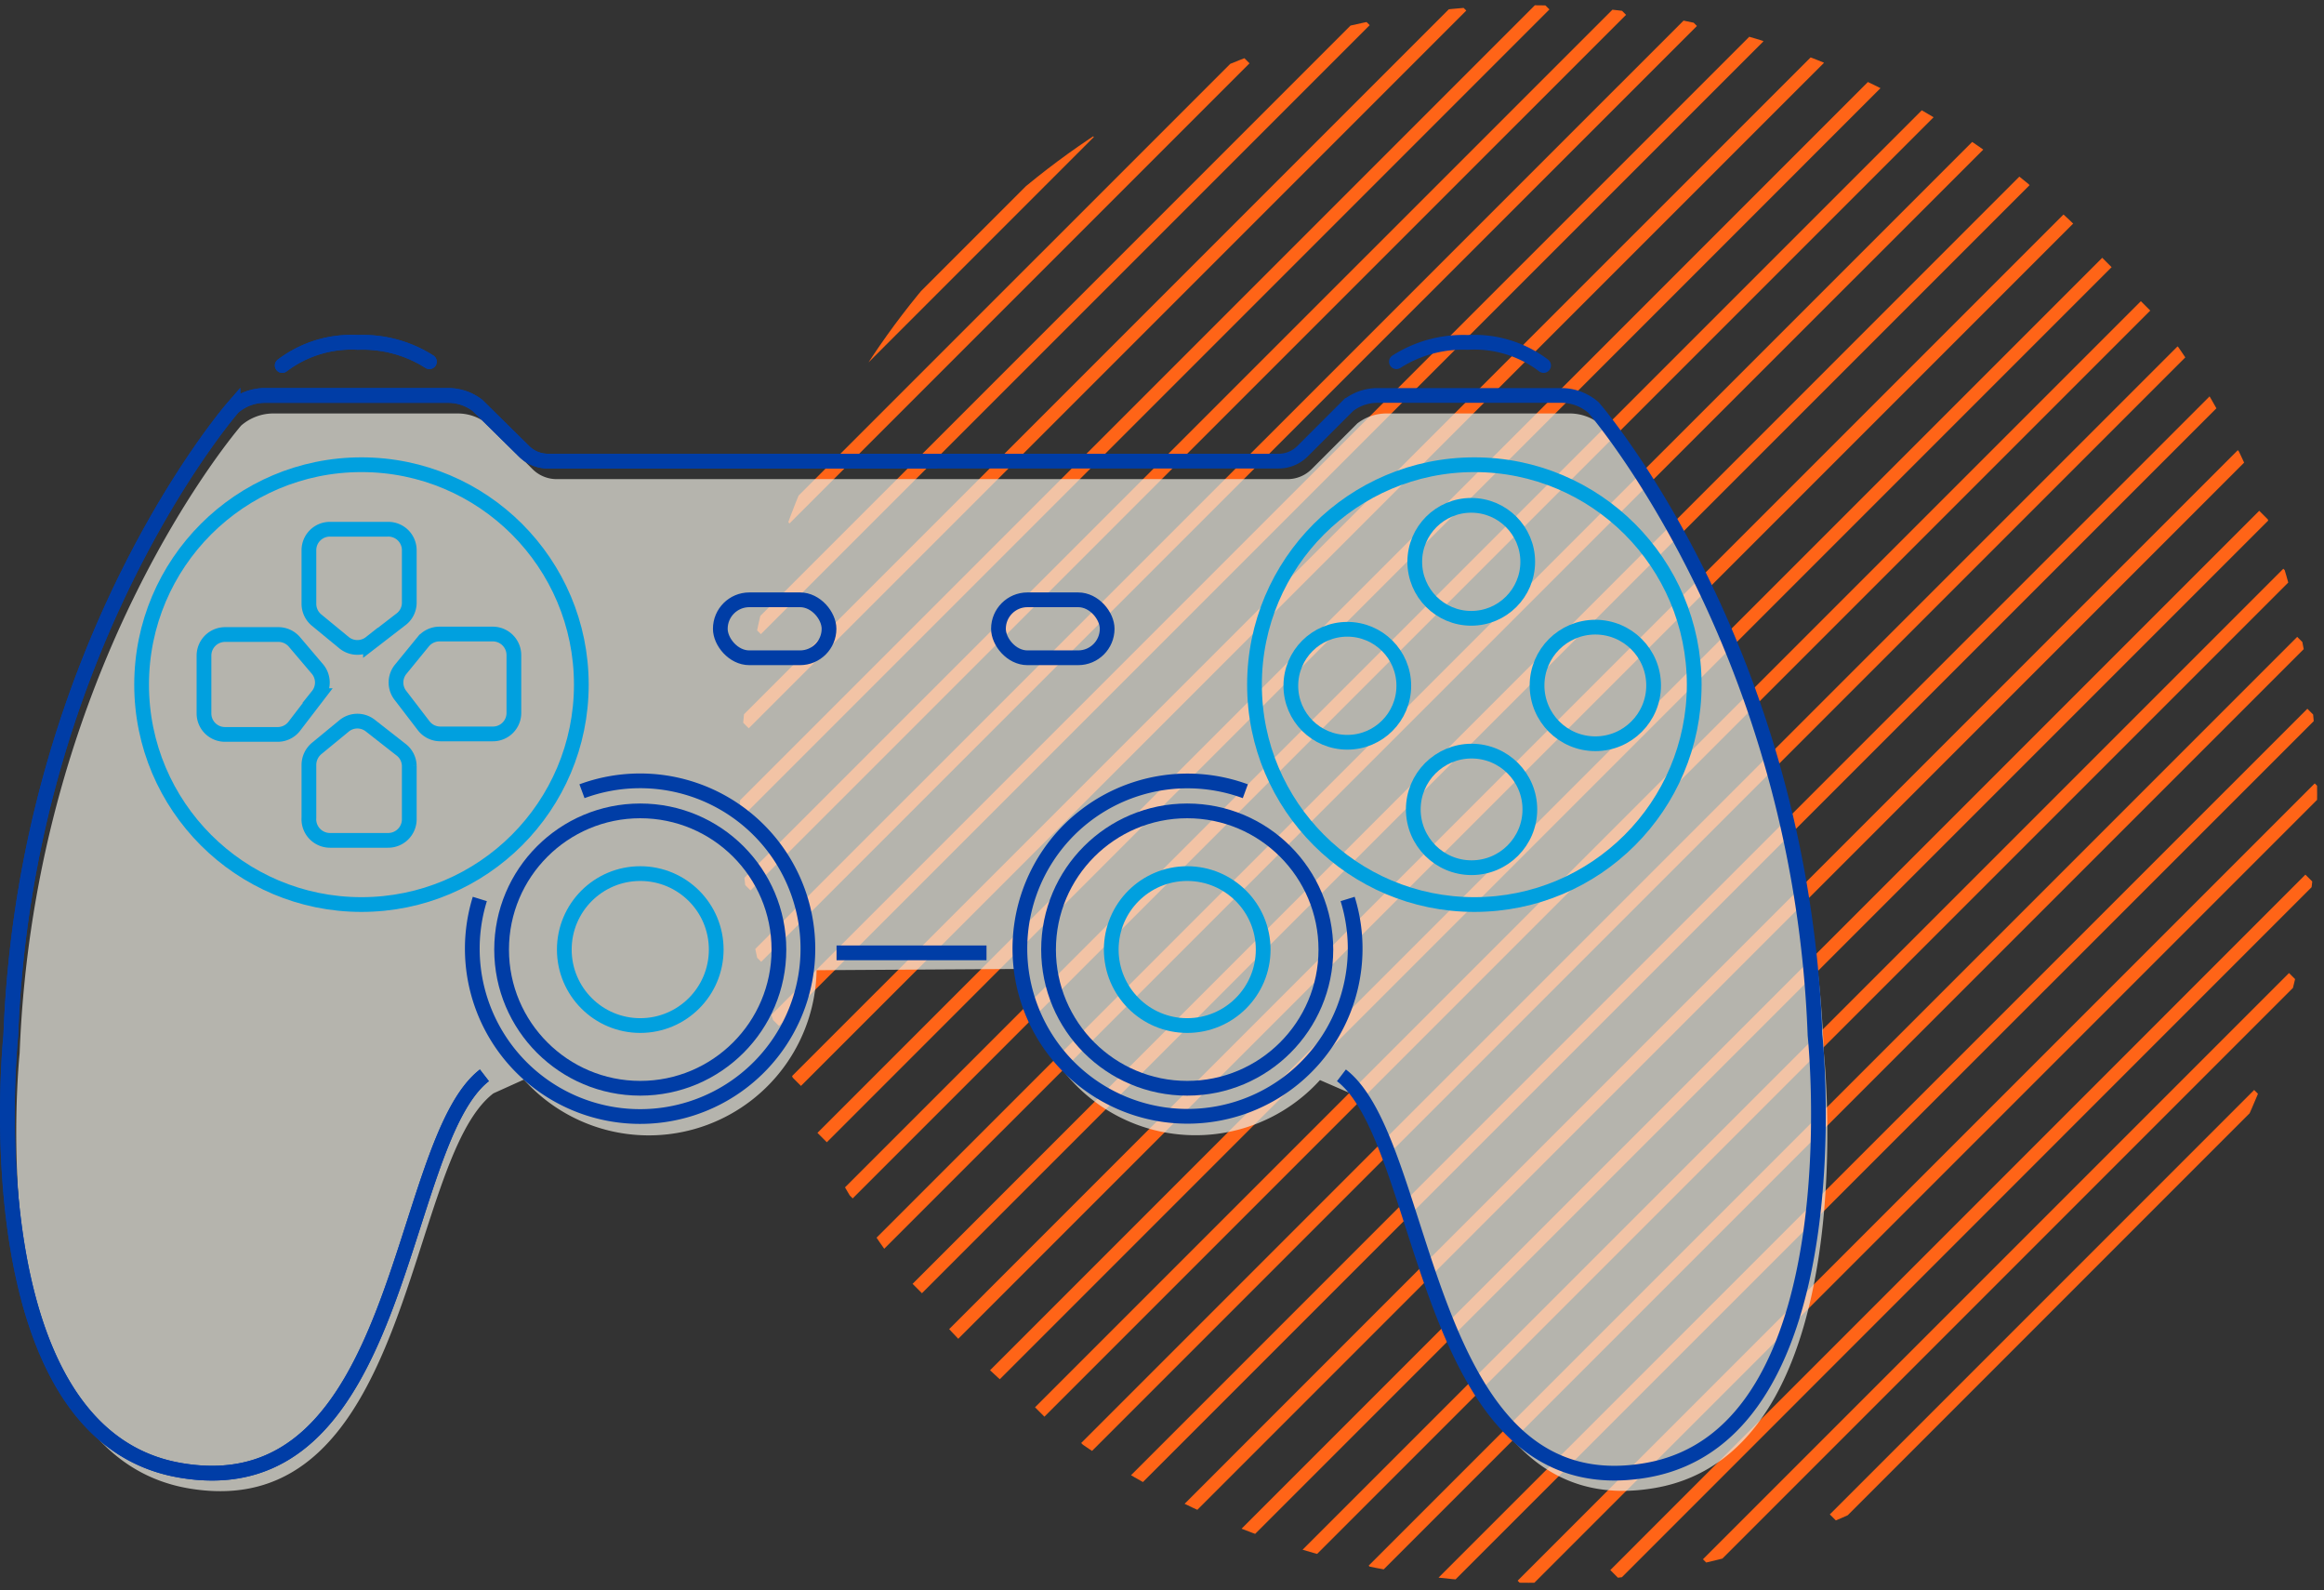 <?xml version="1.0" encoding="UTF-8"?> <svg xmlns="http://www.w3.org/2000/svg" xmlns:xlink="http://www.w3.org/1999/xlink" viewBox="0 0 141.96 97.11"><rect x="0" y="0" width="141.96" height="97.11" fill="#333333" stroke="none"/><defs><style>.a,.c,.e,.f,.g,.h{fill:none;}.b{clip-path:url(#a);}.c{stroke:#ff6417;stroke-width:0.81px;}.c,.e,.f,.g,.h{stroke-miterlimit:10;}.d{fill:#edebe2;opacity:0.7;}.e,.f{stroke:#003da6;}.e,.f,.g,.h{stroke-width:0.9px;}.f,.g{stroke-linecap:round;}.g,.h{stroke:#00a0df;}</style><clipPath id="a" transform="translate(0 0.32)"><circle class="a" cx="93.37" cy="48.17" r="48.17"></circle></clipPath></defs><g class="b"><line class="c" x1="66.53" y1="8.08" x2="52.48" y2="22.13"></line><line class="c" x1="83.38" y1="1.25" x2="46.19" y2="38.44"></line><line class="c" x1="76.04" y1="3.58" x2="47.94" y2="31.68"></line><line class="c" x1="89.28" y1="0.36" x2="45.45" y2="44.19"></line><line class="c" x1="99.04" y1="0.62" x2="45.56" y2="54.09"></line><line class="c" x1="94.36" y1="0.29" x2="45.06" y2="49.59"></line><line class="c" x1="103.37" y1="1.3" x2="46.21" y2="58.45"></line><line class="c" x1="111.13" y1="3.55" x2="48.64" y2="66.03"></line><line class="c" x1="107.43" y1="2.24" x2="47.3" y2="62.37"></line><line class="c" x1="114.61" y1="5.07" x2="50.22" y2="69.47"></line><line class="c" x1="120.87" y1="8.84" x2="53.72" y2="75.98"></line><line class="c" x1="117.9" y1="6.8" x2="51.8" y2="72.9"></line><line class="c" x1="123.69" y1="11.02" x2="56.03" y2="78.69"></line><line class="c" x1="128.7" y1="16.03" x2="60.74" y2="83.99"></line><line class="c" x1="126.43" y1="13.29" x2="58.18" y2="81.54"></line><line class="c" x1="131.06" y1="18.68" x2="63.51" y2="86.23"></line><line class="c" x1="135.37" y1="24.38" x2="69.27" y2="90.48"></line><line class="c" x1="133.3" y1="21.44" x2="66.33" y2="88.41"></line><line class="c" x1="136.98" y1="27.78" x2="72.59" y2="92.18"></line><line class="c" x1="139.76" y1="35.02" x2="79.71" y2="95.07"></line><line class="c" x1="138.29" y1="31.48" x2="76.1" y2="93.67"></line><line class="c" x1="140.61" y1="39.18" x2="83.89" y2="95.9"></line><line class="c" x1="141.68" y1="48.13" x2="92.99" y2="96.82"></line><line class="c" x1="141.23" y1="43.57" x2="88.16" y2="96.63"></line><line class="c" x1="141.11" y1="53.7" x2="98.65" y2="96.17"></line><line class="c" x1="137.98" y1="66.85" x2="112.06" y2="92.77"></line><line class="c" x1="140.11" y1="59.71" x2="104.31" y2="95.51"></line></g><path class="d" d="M111.41,64c-.89-23.78-13.56-38.33-13.56-38.33a3,3,0,0,0-2-.74H84.7a2.91,2.91,0,0,0-1.79.61l-2.79,2.79a2.08,2.08,0,0,1-1.47.61H34a2.08,2.08,0,0,1-1.47-.61l-2.79-2.79a2.91,2.91,0,0,0-1.79-.61H16.73a3,3,0,0,0-2,.74h0S2.1,40.2,1.2,64c0,0-2.56,24.35,10.3,26.57,13.73,2.37,13.24-20,18.64-24.12L32,65.61a10.25,10.25,0,0,0,17.88-6.68l12.89-.08a10.26,10.26,0,0,0,17.86,6.79l1.82.79c5.39,4.17,4.9,26.49,18.64,24.12C114,88.33,111.41,64,111.41,64Z" transform="translate(0 0.32)"></path><path class="e" d="M29.59,65.35C24.2,69.52,24.69,91.84,11,89.47-1.9,87.25.66,62.9.66,62.9c.9-23.78,13.57-38.33,13.57-38.33h0a2.92,2.92,0,0,1,1.95-.74H27.37a2.94,2.94,0,0,1,1.8.61L32,27.23a2.06,2.06,0,0,0,1.46.61h23.8" transform="translate(0 0.32)"></path><path class="f" d="M17.24,22a7,7,0,0,1,4.62-1.41,7.57,7.57,0,0,1,4.37,1.18" transform="translate(0 0.32)"></path><path class="e" d="M29.59,65.35C24.2,69.52,24.69,91.84,11,89.47-1.9,87.25.66,62.9.66,62.9c.9-23.78,13.57-38.33,13.57-38.33h0a2.92,2.92,0,0,1,1.95-.74H27.37a2.94,2.94,0,0,1,1.8.61L32,27.23a2.06,2.06,0,0,0,1.46.61H78.11a2.06,2.06,0,0,0,1.46-.61l2.79-2.79a2.91,2.91,0,0,1,1.79-.61H95.34a3,3,0,0,1,2,.74h0S110,39.12,110.87,62.9c0,0,2.56,24.35-10.3,26.57-13.73,2.37-13.24-20-18.63-24.12" transform="translate(0 0.32)"></path><path class="f" d="M17.24,22a7,7,0,0,1,4.62-1.41,7.57,7.57,0,0,1,4.37,1.18" transform="translate(0 0.32)"></path><path class="f" d="M94.29,22a7,7,0,0,0-4.63-1.41,7.56,7.56,0,0,0-4.36,1.18" transform="translate(0 0.32)"></path><circle class="g" cx="22.08" cy="41.81" r="13.43"></circle><circle class="g" cx="90.06" cy="41.81" r="13.43"></circle><path class="g" d="M24.47,37.52l-1.84,1.42a1.29,1.29,0,0,1-1.6,0l-1.69-1.39a1.29,1.29,0,0,1-.47-1V33.3A1.28,1.28,0,0,1,20.16,32h3.53A1.28,1.28,0,0,1,25,33.3v3.21A1.27,1.27,0,0,1,24.47,37.52Z" transform="translate(0 0.32)"></path><path class="g" d="M24.47,45.44,22.63,44a1.28,1.28,0,0,0-1.6,0l-1.69,1.39a1.32,1.32,0,0,0-.47,1v3.23A1.29,1.29,0,0,0,20.16,51h3.53A1.29,1.29,0,0,0,25,49.66v-3.2A1.28,1.28,0,0,0,24.47,45.44Z" transform="translate(0 0.32)"></path><path class="g" d="M25.88,44l-1.41-1.84a1.28,1.28,0,0,1,0-1.6l1.38-1.69a1.29,1.29,0,0,1,1-.47H30.1a1.29,1.29,0,0,1,1.29,1.29v3.53a1.28,1.28,0,0,1-1.29,1.28H26.9A1.28,1.28,0,0,1,25.88,44Z" transform="translate(0 0.32)"></path><path class="g" d="M18,44l1.41-1.84a1.28,1.28,0,0,0,0-1.6L18,38.9a1.29,1.29,0,0,0-1-.47H13.75a1.29,1.29,0,0,0-1.29,1.29v3.53a1.28,1.28,0,0,0,1.29,1.28H17A1.28,1.28,0,0,0,18,44Z" transform="translate(0 0.32)"></path><rect class="f" x="44" y="36.63" width="6.64" height="3.54" rx="1.77"></rect><rect class="f" x="60.99" y="36.63" width="6.64" height="3.54" rx="1.77"></rect><circle class="g" cx="89.87" cy="34.31" r="3.45"></circle><circle class="g" cx="97.45" cy="41.86" r="3.56"></circle><circle class="g" cx="82.3" cy="41.88" r="3.45"></circle><circle class="g" cx="89.89" cy="49.43" r="3.56"></circle><line class="e" x1="51.1" y1="58.19" x2="60.26" y2="58.19"></line><path class="e" d="M35.55,48a10.25,10.25,0,1,1-6.24,6.58" transform="translate(0 0.32)"></path><circle class="e" cx="39.11" cy="57.99" r="8.47"></circle><circle class="h" cx="39.11" cy="57.99" r="4.64"></circle><path class="e" d="M76.07,48a10.24,10.24,0,1,0,6.25,6.58" transform="translate(0 0.32)"></path><circle class="e" cx="72.52" cy="57.99" r="8.47"></circle><circle class="h" cx="72.52" cy="57.99" r="4.64"></circle></svg> 